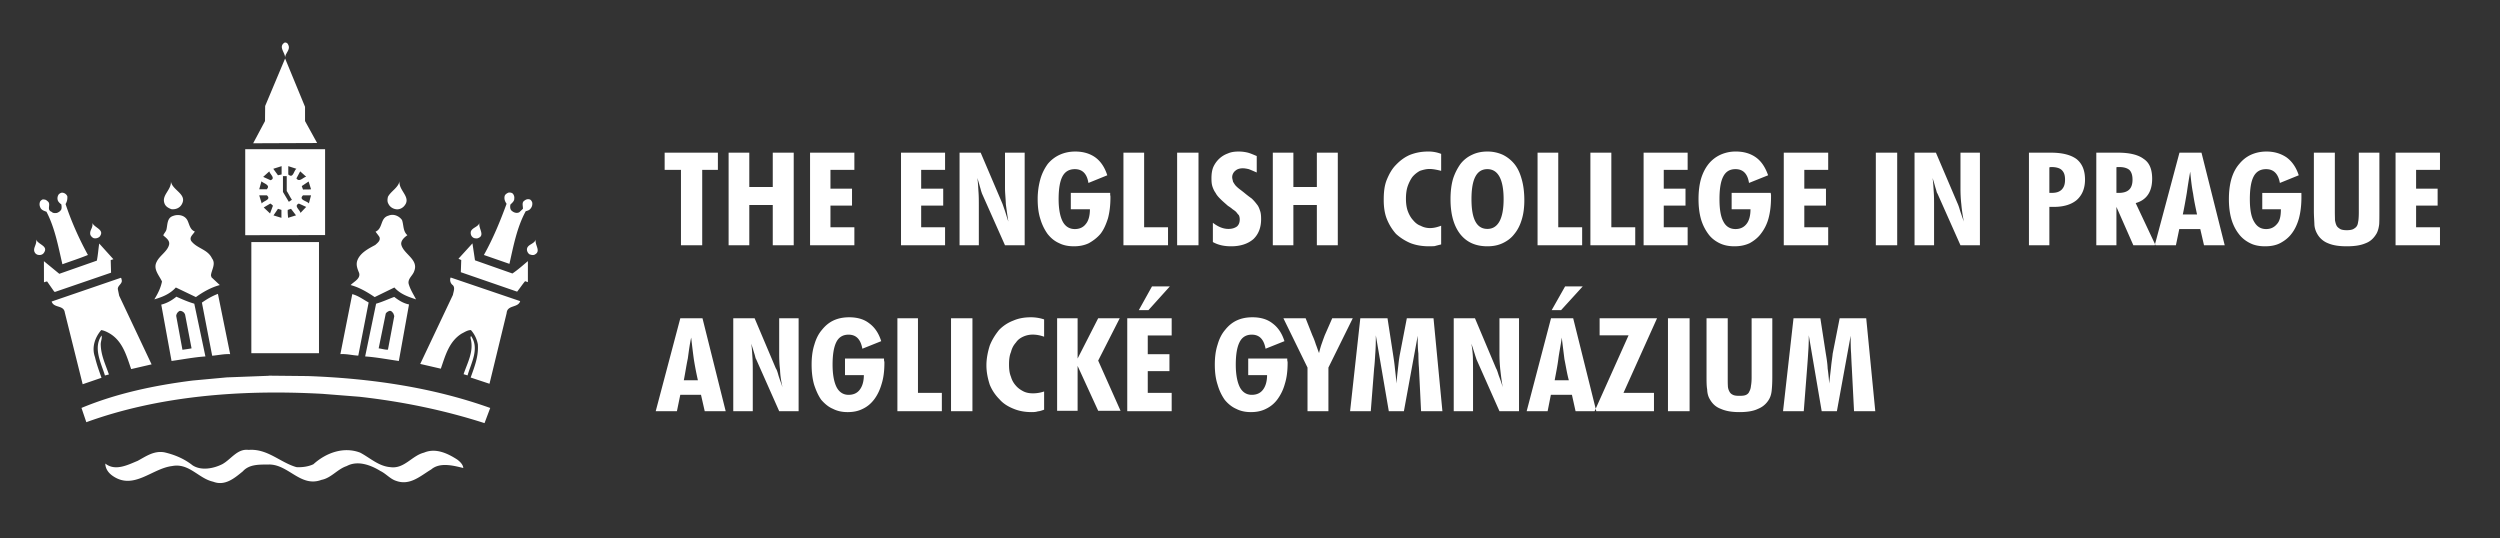<svg viewBox="0 0 325 70" xmlns="http://www.w3.org/2000/svg" fill-rule="evenodd" clip-rule="evenodd" stroke-linejoin="round" stroke-miterlimit="1.414"><rect x="0" y="0" width="325" height="70" fill="#333333" stroke="none"/><path fill="none" d="M0 0h324.775v69.871H0z"/><path d="M38.535 60.729c.746.042 1.55-.069 2.205-.377 1.626-1.477 3.919-2.336 6.088-1.506 1.289.683 2.398 1.766 3.918 1.883 1.802.263 2.811-1.505 4.37-1.883 1.52-.654 3.084.098 4.321.893.367.28.751.641.793 1.102-1.248-.304-3.033-.787-4.171.186-1.382.823-2.741 2.134-4.542 1.492-.771-.232-1.337-.944-2.054-1.283-1.242-.769-2.957-1.427-4.391-.647-1.189.384-2.03 1.563-3.271 1.79-2.729 1.032-4.287-2.027-6.859-1.993-1.218.016-2.519-.058-3.371.885-1.1.9-2.325 1.948-3.866 1.349-1.894-.415-3.131-2.469-5.342-2.031-2.622.317-5.019 3.202-7.764 1.242-.526-.378-.906-.925-.906-1.568 1.288 1.043 2.968.152 4.198-.35 1.078-.584 2.13-1.353 3.482-1.109 1.313.304 2.565.822 3.651 1.681 1.137.752 2.763.419 3.872-.141 1.148-.627 1.952-2.047 3.422-1.855 2.457-.19 4.094 1.633 6.217 2.24m1.445-11.84c8.352.3 16.359 1.508 23.748 4.148l-.741 1.972c-5.171-1.663-10.635-2.801-16.271-3.43l-4.805-.379c-10.764-.593-21.359.299-30.69 3.687l-.63-1.856c4.53-1.883 9.411-2.922 14.45-3.561l4.433-.409 5.387-.204.151-.019 4.968.051zm20.802-.086l-.517-.156c.5-1.504 1.392-2.998.892-4.727l.063-.259c1.154 1.627.024 3.528-.438 5.142m-47.689-4.011c.034 1.423.629 2.612 1.066 3.889l-.518.135c-.48-1.593-1.563-3.552-.445-5.197.113.357-.115.76-.103 1.173m38.057-4.018l.105.315-.823 4.373c-.392.011-.794-.121-1.206-.174l.921-4.521c.11-.185.313-.29.477-.349.264-.046.403.191.526.356m-27.206-.104l.117.226.841 4.392c-.396.081-.789.122-1.184.186l-.812-4.403a.802.802 0 0 1 .456-.653c.232-.017.419.094.582.252m27.311-2.071c.587.46 1.2.839 1.917.979l-1.322 7.348c-1.46-.203-2.929-.491-4.381-.588l1.425-6.859c.822-.232 1.572-.594 2.361-.88m-25.998.88l1.447 6.859c-1.483.097-2.924.385-4.403.588l-1.336-7.325c.705-.174 1.37-.541 1.965-1.032.764.344 1.521.678 2.327.91m22.666-.157l-1.346 6.91c-.745-.035-1.505-.246-2.328-.194l1.547-7.8c.781.202 1.427.699 2.127 1.084m-18.002 6.716c-.822-.038-1.556.143-2.338.207l-1.335-6.905c.646-.455 1.348-.864 2.082-1.137l1.591 7.835zm-14.083-9.557c.024.445-.554.648-.519 1.109l.175.857 4.194 8.881.034.035-2.669.618c-.603-1.713-1.108-3.697-2.894-4.687-.314-.175-.63-.323-.998-.385-.815.954-1.27 2.25-.815 3.51.21.916.536 1.807.85 2.693l-2.449.839-2.32-9.317c-.14-1.021-1.422-.542-1.714-1.436l8.992-3.084c.104.052.098.245.133.367m51.785 2.666c-.263.903-1.679.454-1.76 1.557l-2.228 9.179v.006l-2.449-.812c.471-1.322 1.055-2.746.933-4.321a3.785 3.785 0 0 0-.899-1.847c-.438 0-.804.262-1.184.447-1.668 1.023-2.151 2.912-2.729 4.573l-2.676-.618 4.25-8.975c.066-.402.31-.92-.005-1.256a.855.855 0 0 1-.308-.978l.027-.023 9.028 3.068zm-53.231-5.335l.046 1.637-7.295 2.502-.104-.051-.909-1.306c-.134-.005-.274.069-.414.103l-.007-2.745 2.001 1.643 4.881-1.713c.15-.735.193-1.487.309-2.224l1.843 2.041-.351.113zm52.223 1.741c.699-.468 1.358-1.059 2.011-1.609v2.731l-.366-.122c-.357.435-.689.933-1.032 1.362l-7.321-2.529.055-1.582-.363-.167 1.821-2.001.329 2.204 4.866 1.713zM32.674 45.916h8.794V31.468h-8.794v14.448zm36.792-12.794c-.227.077-.437.006-.648-.07a.837.837 0 0 1-.314-.553c-.04-.759.956-.705 1.15-1.388-.194.734.775 1.556-.188 2.011m-63.793-.209a.662.662 0 0 1-.57.234.652.652 0 0 1-.513-.228c-.467-.601.28-1.109.094-1.808.245.705 1.708.846.989 1.802m7.279-2.147a.85.85 0 0 1-.781.193.86.86 0 0 1-.419-.426c-.165-.605.412-.927.241-1.569.276.665 1.677.886.959 1.802m49.098.222c-.246.007-.455 0-.63-.174-.2-.176-.27-.456-.2-.746.227-.514.927-.549 1.125-1.11-.233.69.851 1.698-.295 2.03m-9.786-2.379c.232.664.11 1.458.698 1.966-.395.28-.904.716-.787 1.254.321 1.231 2.292 1.912 1.668 3.429-.174.56-.839.95-.723 1.614.198.734.613 1.366.968 2.048-1.015-.334-2.046-.682-2.817-1.547l-2.56 1.249c-.989-.664-1.995-1.26-3.127-1.564.404-.438 1.314-.822 1.104-1.566-.182-.463-.421-.97-.263-1.54.327-1.057 1.47-1.627 2.362-2.107.282-.261.718-.56.543-1.031-.147-.239-.339-.456-.507-.696.994-.436.57-1.765 1.672-2.081.655-.28 1.389.029 1.769.572m-27.899.034c.256.498.314 1.207.963 1.453-.211.386-.754.718-.474 1.224.753 1.005 2.146 1.067 2.707 2.275.541.706-.064 1.475-.138 2.203l.073.252 1.079 1.008c-1.12.304-2.129.865-3.108 1.564l-2.606-1.249c-.77.857-1.774 1.249-2.799 1.547.447-.724.832-1.477.997-2.326-.368-.796-1.19-1.617-.69-2.561.387-.816 1.418-1.358 1.617-2.239.105-.538-.403-.877-.759-1.192.069-.237.334-.465.408-.745.159-.646.065-1.539.87-1.784.617-.245 1.503-.123 1.86.57m13.087-.325c-.019-.319-.071-.671-.043-1.033l.426-.139.648.85-1.031.322zm-.865 0l-1.032-.314.583-.858.449.139v1.033zm3.218-1.417l-.744.78c-.07-.414-.899-.904-.217-1.217.322.133.637.291.961.437m-4.32-.163l-.379 1.013-.822-.78.857-.507c.134.062.239.185.344.274m4.671-.293c-.262-.339-1.375-.444-.764-1.05h1.043l-.279 1.05zm-5.458-1.05c.612.561-.432.711-.648 1.034l-.028.016-.321-1.05h.997zm-25.945.123c.036.379-.051.718-.228 1.008.754 2.281 1.75 4.497 2.906 6.621-1.051.432-2.189.799-3.318 1.206-.543-2.333-.97-4.713-2.072-6.828-.313-.106-.71-.24-.816-.596a.875.875 0 0 1 0-.745c.106-.14.293-.315.491-.245.238-.008.367.133.536.273.392.403-.242 1.068.477 1.336.159.187.455.157.667.133.237-.086.454-.227.577-.467.062-.231.035-.419 0-.646-.2-.139-.421-.349-.473-.567a.868.868 0 0 1 .174-.779c.106-.07.211-.147.361-.175a.767.767 0 0 1 .718.471m57.89-.366a.797.797 0 0 1 .21.675c.018.322-.296.56-.501.77-.052.297-.059.647.22.841.246.208.613.319.935.157l.473-.449c.028-.35-.193-.83.202-1.067.176-.146.42-.233.666-.159.164.036.268.222.331.362a.949.949 0 0 1-.202.829c-.159.226-.403.279-.633.349-1.14 2.094-1.59 4.49-2.117 6.841l-3.321-1.154c1.19-2.124 2.111-4.363 2.95-6.652-.203-.294-.348-.634-.245-1.029.07-.216.315-.357.493-.427.196-.027.399 0 .539.113m-26.208-.55c-.342.059-.714 0-1.043.041l-.163-.453.892-.597.314 1.009zm-5.73-.035v.035h-1.004l.287-1.032c.262.27 1.205.478.717.997m17.768 2.292c-.228.217-.509.35-.84.355-.469-.021-.927-.266-1.138-.719-.168-.276-.132-.598-.063-.907.385-.751 1.381-1.196 1.516-2.081-.211 1.288 1.698 2.152.525 3.352m-28.895-.21c-.287.427-.787.602-1.295.544-.316-.117-.67-.292-.845-.625-.573-1.179.925-1.859.774-3.061.089 1.237 2.286 1.715 1.366 3.142m13.699-1.812c.256.378.419.77.675 1.131l-.403.268-.764-1.283v-2.059h.492v1.943zm2.528-1.862c-.401.071-.884.771-1.27.216l.492-.915.778.699zm-4.635.454l-.956-.435.798-.718c.059.35.864.909.158 1.153m3.365-1.486c-.355.246-.409 1.311-1.056.736v-1.08l1.056.344zm-2.397.84l-.611-.84 1.084-.344v1.08l-.473.104zm6.125 7.774l-10.382.018v-11.18h10.382v11.162zm-2.607-14.818l1.572 2.853-8.315.033 1.539-2.886.019-1.96 2.594-6.175 2.591 6.281v1.854zm-2.204-9.954c.384.676-.393 1.102-.387 1.749.036-.688-.927-1.452-.071-1.994a.399.399 0 0 1 .458.245M231.796 53.452h2.693l.432-5.559c.053-.704.109-1.394.146-2.105.055-.707.075-1.437.075-2.197l1.677 9.861h1.977l1.789-9.805c0 .838.006 1.6.059 2.304.033.69.056 1.313.091 1.856l.29 5.645h2.761l-1.177-12.075h-3.454l-.908 4.609c-.021.296-.107.819-.181 1.437-.057.601-.166 1.452-.27 2.436a26.2 26.2 0 0 0-.201-1.959c-.024-.64-.131-1.29-.236-1.914l-.711-4.609h-3.491l-1.361 12.075zM230.4 41.377h-2.69v7.74c0 .417-.035.793-.086 1.035a1.725 1.725 0 0 1-.221.758c-.072.198-.222.328-.404.421-.217.105-.525.127-.865.127-.332 0-.641-.022-.854-.13-.216-.105-.351-.22-.459-.437a1.56 1.56 0 0 1-.197-.739c-.019-.283-.019-.656-.019-1.035v-7.74h-2.756v7.571c0 .641 0 1.204.084 1.689.017.477.129.907.328 1.235.33.6.785 1.035 1.439 1.277.684.303 1.465.424 2.434.424.974 0 1.793-.121 2.41-.424a2.85 2.85 0 0 0 1.453-1.277c.186-.328.297-.738.332-1.2.051-.52.071-1.071.071-1.724v-7.571zm-13.565 12.075h2.813V41.377h-2.813v12.075zm-9.537 0h7.719v-2.379h-3.963l4.361-9.696h-7.465v2.217h3.764l-4.416 9.858zm-1.545-16.217h-2.291l-1.744 3.084h1.223l2.812-3.084zm-3.645 12.203c.176-.977.374-1.917.485-2.835.127-.923.322-1.815.437-2.719.108.926.233 1.888.346 2.815.195.924.326 1.848.574 2.739h-1.842zm-3.64 4.014h2.724l.42-2.124h2.739l.472 2.124h2.696l-3.004-12.075h-2.883l-3.164 12.075zm-9.483 0h2.51v-5.1c0-.671-.004-1.312-.021-1.962a12.945 12.945 0 0 0-.196-1.71c.213.567.327 1.003.438 1.332.103.356.193.576.217.684l2.996 6.756h2.543V41.377h-2.543v4.635c0 .649.035 1.337.109 2.047.086.71.164 1.475.324 2.29-.185-.636-.382-1.146-.541-1.58-.127-.417-.236-.745-.328-.876l-2.746-6.516h-2.762v12.075zm-13.474 0h2.689l.436-5.559c.086-.704.111-1.394.162-2.105.051-.707.059-1.437.059-2.197l1.687 9.861h1.963l1.795-9.805c0 .838 0 1.6.088 2.304.006.69.025 1.313.072 1.856l.277 5.645h2.774l-1.156-12.075h-3.471l-.889 4.609c-.06.296-.144.819-.205 1.437-.072.601-.162 1.452-.269 2.436-.02-.656-.11-1.309-.182-1.959-.059-.64-.16-1.29-.256-1.914l-.709-4.609h-3.537l-1.328 12.075zm-5.535 0h2.718v-5.667l3.164-6.408h-2.669l-.981 2.235c-.109.303-.223.596-.351.976-.139.369-.268.818-.381 1.311-.145-.346-.268-.76-.412-1.111a9.242 9.242 0 0 0-.457-1.197l-.874-2.214h-2.89l3.133 6.408v5.667zm-7.708-6.842v2.156h2.451c0 .823-.199 1.469-.541 1.906-.33.436-.818.656-1.452.656-.659 0-1.199-.328-1.543-.981-.331-.65-.532-1.631-.532-2.941 0-1.306.163-2.274.491-2.921.324-.656.857-.98 1.584-.98 1.015 0 1.58.63 1.798 1.828l2.454-.982c-.328-1.035-.838-1.795-1.58-2.337-.679-.526-1.55-.768-2.584-.768-.744 0-1.414.127-2.013.401-.602.278-1.096.688-1.531 1.233-.434.504-.763 1.15-.979 1.911-.254.765-.365 1.638-.365 2.615 0 .982.111 1.855.365 2.615.216.762.545 1.415.926 1.959.404.494.924.927 1.488 1.169.582.303 1.235.424 1.911.424.709 0 1.364-.121 1.959-.424a3.934 3.934 0 0 0 1.506-1.255 6.05 6.05 0 0 0 .947-1.981c.252-.796.362-1.691.362-2.758 0-.073 0-.134-.035-.242a3.124 3.124 0 0 1-.016-.303h-5.071zm-10.19-9.375h-2.321l-1.712 3.084h1.253l2.78-3.084zm-5.535 16.217h5.775v-2.379h-3.109v-2.829h2.819v-2.201h-2.819v-2.434h3.109v-2.232h-5.775v12.075zm-9.118-.051h2.664v-5.836l2.674 5.836h2.907l-2.907-6.523 2.799-5.501h-2.802l-2.671 5.233v-5.233h-2.664v12.024zm-1.69-.143v-2.367a4.458 4.458 0 0 1-1.421.243c-.466 0-.853-.061-1.234-.24-.39-.197-.723-.421-1-.742a2.868 2.868 0 0 1-.653-1.169c-.196-.471-.254-.981-.254-1.612 0-.602.058-1.147.254-1.602.127-.522.344-.905.653-1.249.24-.363.568-.586.946-.761a3.01 3.01 0 0 1 1.202-.261c.523 0 .982.093 1.507.274v-2.249a5.476 5.476 0 0 0-1.725-.277c-.82 0-1.599.131-2.292.436a5.075 5.075 0 0 0-1.849 1.223c-.459.573-.892 1.234-1.198 2.011-.242.767-.436 1.672-.436 2.563 0 .959.194 1.778.436 2.539a5.71 5.71 0 0 0 1.25 1.876c.493.578 1.138.962 1.851 1.249.744.309 1.526.43 2.348.43.302 0 .54-.013.812-.099.257-.018.495-.108.803-.216m-12.102.194h2.784V41.377h-2.784v12.075zm-6.971 0h5.779v-2.379h-3.105v-9.696h-2.674v12.075zm-6.812-6.842v2.156h2.451c0 .823-.199 1.469-.542 1.906-.329.436-.816.656-1.45.656-.657 0-1.2-.328-1.545-.981-.332-.65-.529-1.631-.529-2.941 0-1.306.162-2.274.481-2.921.322-.656.865-.98 1.593-.98 1.014 0 1.579.63 1.798 1.828l2.451-.982c-.326-1.035-.836-1.795-1.58-2.337-.677-.526-1.548-.768-2.582-.768-.744 0-1.414.127-2.015.401-.599.278-1.092.688-1.528 1.233-.437.504-.764 1.15-.982 1.911-.251.765-.361 1.638-.361 2.615 0 .982.108 1.855.328 2.615.251.762.544 1.415.928 1.959.437.494.927.927 1.521 1.169.582.303 1.235.424 1.912.424.71 0 1.363-.121 1.959-.424.583-.276 1.073-.677 1.506-1.255.402-.545.72-1.197.946-1.981.252-.796.362-1.691.362-2.758 0-.073 0-.134-.037-.242-.013-.108-.013-.198-.013-.303h-5.072zm-14.526 6.842h2.537v-5.1c0-.671 0-1.312-.05-1.962-.035-.598-.057-1.163-.153-1.71.203.567.313 1.003.422 1.332.11.356.132.576.218.684l2.996 6.756h2.526V41.377h-2.526v4.635c0 .649.021 1.337.11 2.047.024.71.132 1.475.326 2.29-.218-.636-.412-1.146-.541-1.58-.112-.417-.222-.745-.33-.876l-2.758-6.516h-2.777v12.075zm-6.429-4.014c.194-.977.326-1.917.522-2.835.128-.923.239-1.815.435-2.719.108.926.218 1.888.347 2.815.145.924.327 1.848.529 2.739h-1.833zm-3.651 4.014H88l.436-2.124h2.694l.483 2.124h2.726l-3.015-12.075h-2.885l-3.195 12.075zm226.179-21.565h5.775v-2.345h-3.105v-2.815h2.799v-2.199h-2.799v-2.449h3.105v-2.233h-5.775v12.041zm-2.102-12.041h-2.675v7.753c0 .385-.016.749-.051 1.039-.053.273-.074.544-.186.71-.107.214-.303.325-.484.436-.219.102-.494.141-.854.141-.347 0-.656-.048-.822-.141-.182-.111-.379-.239-.486-.439-.11-.217-.166-.44-.217-.727 0-.305-.016-.634-.016-1.019v-7.753h-2.726v7.571c0 .653.047 1.201.066 1.689.006.459.149.892.33 1.223a2.744 2.744 0 0 0 1.469 1.303c.637.27 1.422.386 2.402.386 1.014 0 1.793-.116 2.43-.386.654-.236 1.109-.676 1.469-1.303.17-.328.277-.729.328-1.211.023-.484.023-1.045.023-1.701v-7.571zm-15.226 5.23v2.131h2.42c0 .863-.131 1.517-.51 1.918-.363.437-.815.652-1.414.652-.693 0-1.203-.324-1.567-.974-.376-.624-.544-1.606-.544-2.911 0-1.341.162-2.32.49-2.941.328-.636.869-.962 1.621-.962.982 0 1.58.599 1.793 1.794l2.453-.997c-.328-1.016-.865-1.797-1.576-2.319-.746-.51-1.619-.768-2.615-.768-.747 0-1.405.144-2.016.417-.6.275-1.096.673-1.529 1.201-.469.542-.797 1.195-1.014 1.927-.219.762-.33 1.635-.33 2.648 0 .981.111 1.853.33 2.615.217.729.545 1.379.963 1.911.398.538.92.927 1.486 1.204.545.28 1.233.396 1.908.396.741 0 1.397-.116 1.959-.402.584-.306 1.09-.695 1.475-1.201.437-.545.76-1.236.982-2.019.217-.813.325-1.724.325-2.756v-.277c-.004-.07-.004-.181-.004-.287h-5.086zm-10.33 2.8c.201-.946.363-1.876.521-2.803.135-.959.278-1.835.438-2.756.107 1.014.187 1.906.381 2.865.128.926.326 1.818.509 2.694h-1.849zm-3.651 4.011h2.754l.438-2.11h2.73l.487 2.11h2.691l-3.02-12.041h-2.863l-3.217 12.041zm-4.978-6.814v-3.322c.068-.035.123-.035.181-.035h.198c.601 0 1.037.143 1.312.382.268.27.401.688.401 1.255 0 1.175-.571 1.723-1.799 1.723h-.131c-.086 0-.111-.003-.162-.003m-2.615 6.814h2.615v-4.995l2.201 4.995h2.885l-2.582-5.486c1.416-.401 2.142-1.471 2.142-3.16 0-1.216-.343-2.086-1.101-2.58-.715-.545-1.838-.815-3.362-.815h-2.798v12.041zm-6.104-6.814v-3.322c.02 0 .107 0 .131-.035h.142c.616 0 1.086.143 1.329.382.322.305.437.704.437 1.255 0 .589-.131.981-.441 1.302-.325.31-.729.421-1.325.421h-.142l-.131-.003m-2.654 6.814h2.654v-4.995c.107.003.217.003.324.003h.274c1.306 0 2.287-.328 2.963-.895.711-.637 1.074-1.519 1.074-2.65 0-1.201-.367-2.074-1.094-2.666-.742-.548-1.85-.838-3.359-.838h-2.836v12.041zm-14.873 0h2.539v-5.066c0-.69 0-1.311-.047-1.942-.039-.603-.061-1.198-.151-1.742.198.579.313 1.063.418 1.391.108.329.131.545.217.622l2.996 6.737h2.528V19.846h-2.528v4.596c0 .654.024 1.364.11 2.103.056.675.166 1.439.328 2.258-.221-.624-.414-1.159-.541-1.583a5.987 5.987 0 0 0-.326-.892l-2.764-6.482h-2.779v12.041zm-5.032 0h2.777V19.846h-2.777v12.041zm-11.968 0h5.775v-2.345h-3.105v-2.815h2.816v-2.199h-2.816v-2.449h3.105v-2.233h-5.775v12.041zm-6.776-6.811v2.131h2.45c0 .863-.194 1.517-.526 1.918-.346.437-.818.652-1.424.652-.697 0-1.242-.324-1.572-.974-.348-.624-.51-1.606-.51-2.911 0-1.341.162-2.32.49-2.941.325-.636.838-.962 1.592-.962.989 0 1.575.599 1.756 1.794l2.485-.997c-.36-1.016-.854-1.797-1.577-2.319-.711-.51-1.584-.768-2.603-.768a4.77 4.77 0 0 0-2.016.417 4.314 4.314 0 0 0-1.545 1.201c-.433.542-.758 1.195-.98 1.927-.217.762-.326 1.635-.326 2.648 0 .981.109 1.853.326 2.615a6.11 6.11 0 0 0 .945 1.911c.385.538.91.927 1.475 1.204.58.28 1.23.396 1.908.396.738 0 1.363-.116 1.99-.402.553-.306 1.059-.695 1.442-1.201a5.669 5.669 0 0 0 1.011-2.019c.221-.813.328-1.724.328-2.756v-.277c0-.07-.035-.181-.035-.287h-5.084zm-11.445 6.811h5.725v-2.345h-3.106v-2.815h2.828v-2.199h-2.828v-2.449h3.106v-2.233h-5.725v12.041zm-6.918 0h5.83v-2.345h-3.107v-9.696h-2.723v12.041zm-6.868 0h5.796v-2.345h-3.106v-9.696h-2.69v12.041zm-6.52-2.128c-1.413 0-2.071-1.303-2.071-3.867 0-2.6.658-3.903 2.071-3.903 1.366 0 2.107 1.303 2.107 3.903 0 2.564-.741 3.867-2.107 3.867m4.8-3.736c0-.985-.11-1.909-.328-2.673-.22-.816-.513-1.469-.949-2.013a4.526 4.526 0 0 0-1.525-1.217 4.782 4.782 0 0 0-1.998-.421c-.758 0-1.413.144-1.979.417a4.027 4.027 0 0 0-1.522 1.199 7.086 7.086 0 0 0-.965 1.929c-.22.762-.33 1.635-.33 2.648 0 1.962.422 3.453 1.258 4.539.849 1.07 2.015 1.587 3.538 1.587.71 0 1.363-.116 1.963-.396.598-.277 1.123-.659 1.525-1.184.421-.51.747-1.113.981-1.909.221-.713.331-1.547.331-2.506m-10.813 5.752v-2.433c-.52.2-.981.308-1.453.308-.433 0-.867-.108-1.216-.302-.412-.134-.741-.437-.981-.73-.307-.325-.526-.742-.69-1.181-.162-.455-.237-.997-.237-1.596 0-.638.075-1.182.223-1.621.159-.453.376-.889.618-1.217.304-.36.631-.6.981-.794.412-.134.814-.242 1.248-.242.442 0 .967.108 1.507.242v-2.204a4.444 4.444 0 0 0-1.688-.306c-.873 0-1.636.147-2.375.437-.708.306-1.277.742-1.801 1.287-.542.544-.892 1.197-1.199 1.93-.324.799-.402 1.67-.402 2.647 0 .892.114 1.745.405 2.472a6.561 6.561 0 0 0 1.199 1.943 6.647 6.647 0 0 0 1.888 1.197c.723.278 1.522.406 2.393.406.223 0 .491-.004.733-.023.303-.086.543-.143.847-.22m-21.885.112h2.674v-5.234h3.052v5.234h2.723V19.846h-2.723v4.466h-3.052v-4.466h-2.674v12.041zm-7.792-.421c.688.383 1.452.552 2.378.552 1.219 0 2.184-.328 2.888-.931.677-.649 1.005-1.522 1.005-2.58 0-.434-.024-.8-.132-1.09-.105-.328-.218-.63-.435-.872a5.658 5.658 0 0 0-.656-.739 16.163 16.163 0 0 1-.924-.71c-.22-.182-.438-.345-.651-.507a4.082 4.082 0 0 1-.526-.475c-.113-.131-.223-.325-.328-.49-.022-.182-.108-.38-.108-.596 0-.296.145-.621.412-.832.238-.21.55-.318.981-.318.22 0 .461.042.766.111.288.109.62.255 1.033.434v-2.141c-.413-.166-.764-.331-1.146-.436a5.06 5.06 0 0 0-1.174-.147c-.546 0-1.005.058-1.439.252a3.187 3.187 0 0 0-1.147.71 3.406 3.406 0 0 0-.757 1.093c-.165.433-.223.889-.223 1.417 0 .376.019.724.114 1.036.105.321.232.614.433.885.131.274.382.548.657.819.273.274.598.544.945.854.215.13.412.273.595.432.168.116.362.243.491.386.113.162.221.275.331.401.085.195.109.361.109.545 0 .382-.113.685-.352.905-.303.216-.652.325-1.124.325-.668 0-1.328-.268-2.016-.797v2.504zm-4.647.421h2.779V19.846h-2.779v12.041zm-6.979 0h5.796v-2.345h-3.106v-9.696h-2.69v12.041zm-6.842-6.811v2.131h2.484c0 .863-.196 1.517-.54 1.918-.333.437-.818.652-1.419.652-.691 0-1.232-.324-1.578-.974-.331-.624-.532-1.606-.532-2.911 0-1.341.166-2.32.49-2.941.329-.636.871-.962 1.62-.962.983 0 1.58.599 1.763 1.794l2.453-.997c-.326-1.016-.836-1.797-1.547-2.319-.71-.51-1.583-.768-2.613-.768-.744 0-1.416.144-2.016.417a4.365 4.365 0 0 0-1.563 1.201 6.26 6.26 0 0 0-.948 1.927 9.575 9.575 0 0 0-.361 2.648c0 .981.108 1.853.361 2.615a6.43 6.43 0 0 0 .93 1.911c.432.538.891.927 1.521 1.204.549.28 1.2.396 1.909.396.675 0 1.33-.116 1.927-.402.546-.306 1.073-.695 1.505-1.201.435-.545.728-1.236.981-2.019.219-.813.326-1.724.326-2.756 0-.109 0-.182-.034-.277v-.287h-5.119zm-14.462 6.811h2.505v-5.066c0-.69 0-1.311-.049-1.942-.037-.603-.059-1.198-.148-1.742.197.579.31 1.063.415 1.391.078.329.166.545.187.622l2.997 6.737h2.557V19.846h-2.557v4.596c0 .654.086 1.364.11 2.103.088.675.196 1.439.325 2.258-.216-.624-.349-1.159-.508-1.583-.145-.399-.223-.675-.326-.892l-2.764-6.482h-2.744v12.041zm-7.612 0h5.728v-2.345h-3.107v-2.815h2.865v-2.199h-2.865v-2.449h3.107v-2.233h-5.728v12.041zm-11.824 0h5.761v-2.345h-3.109v-2.815h2.803v-2.199h-2.803v-2.449h3.109v-2.233h-5.761v12.041zm-10.588 0h2.689v-5.234h3.051v5.234h2.724V19.846h-2.724v4.466h-3.051v-4.466h-2.689v12.041zm-6.194 0h2.762v-9.808h2.039v-2.233h-6.922v2.233h2.121v9.808z" fill="#fff"/></svg>